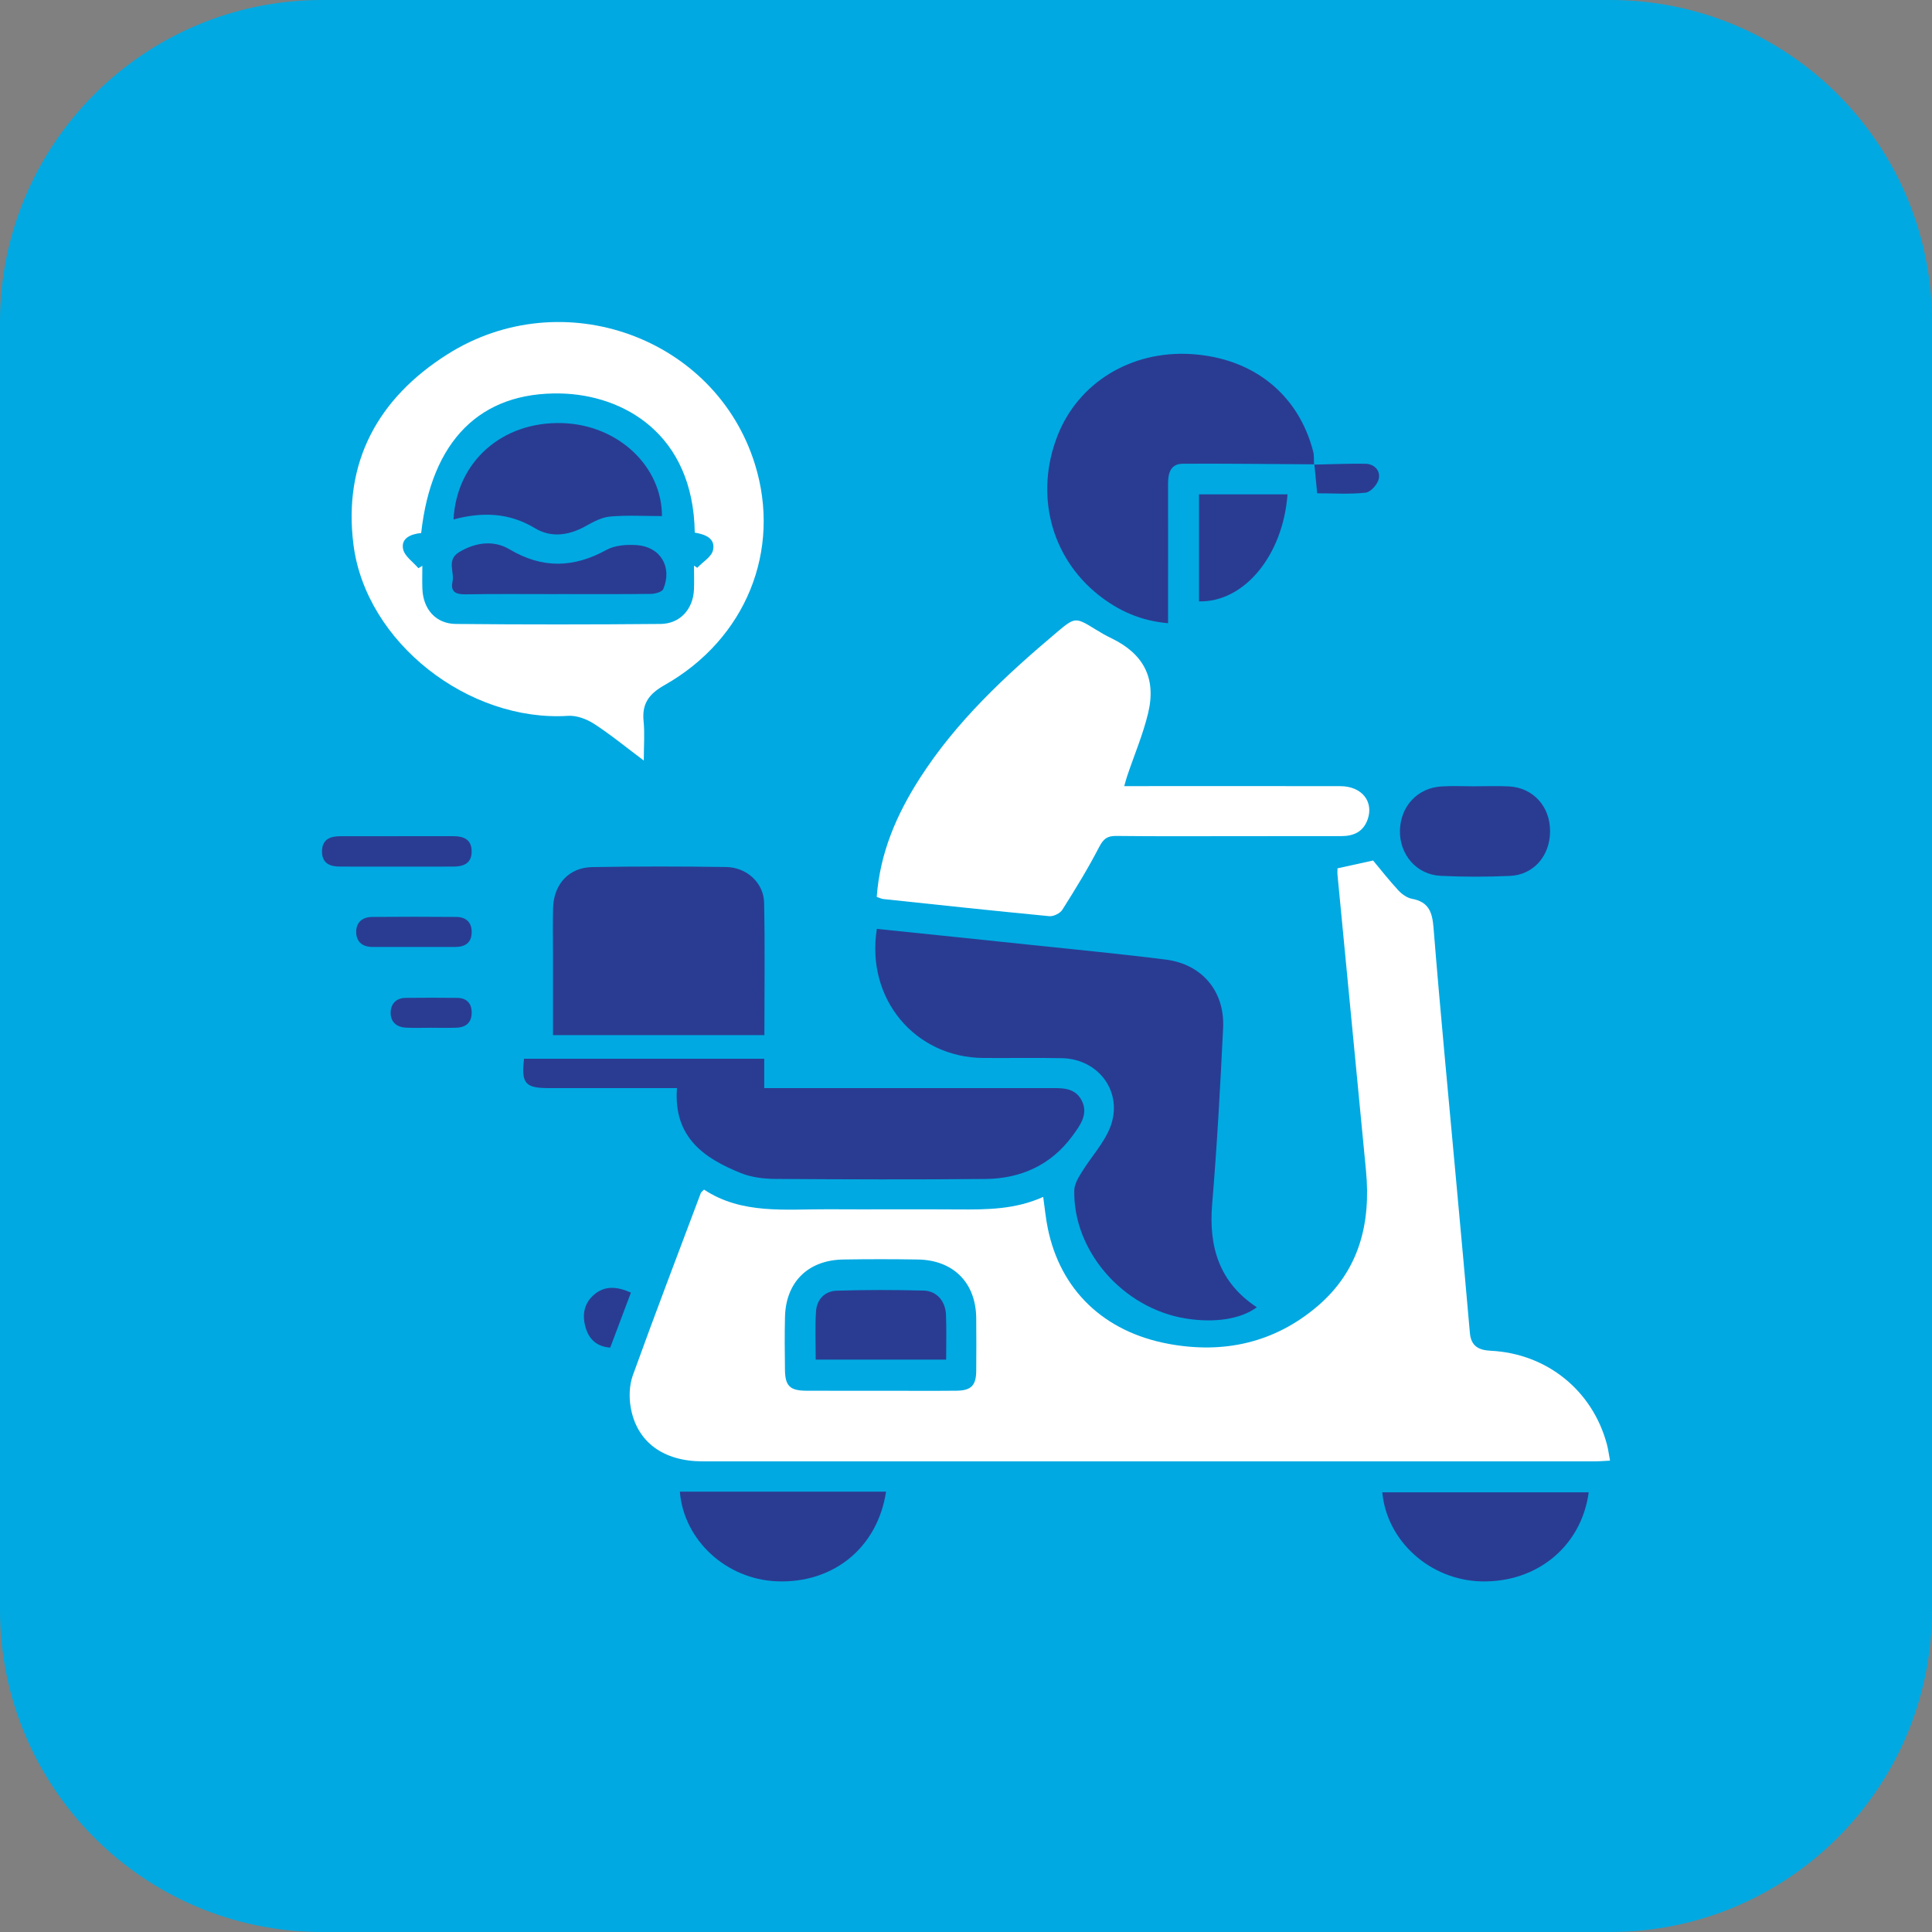 <svg width="48" height="48" viewBox="0 0 48 48" fill="none" xmlns="http://www.w3.org/2000/svg">
<rect x="0" y="0" width="48" height="48" fill="#808080" stroke="none"/>
<g clip-path="url(#clip0_47_3805)">
<path d="M40 0H8C3.582 0 0 3.582 0 8V40C0 44.418 3.582 48 8 48H40C44.418 48 48 44.418 48 40V8C48 3.582 44.418 0 40 0Z" fill="#00A9E2"/>
<g clip-path="url(#clip1_47_3805)">
<path d="M33.227 21.574C33.532 21.507 33.825 21.443 34.114 21.379C34.312 21.616 34.516 21.878 34.741 22.12C34.829 22.215 34.957 22.308 35.079 22.33C35.498 22.408 35.585 22.661 35.616 23.054C35.786 25.169 35.991 27.281 36.183 29.393C36.296 30.634 36.412 31.874 36.519 33.116C36.548 33.447 36.738 33.544 37.037 33.559C38.431 33.629 39.565 34.544 39.923 35.884C39.955 36.001 39.969 36.123 40.001 36.289C39.859 36.296 39.743 36.307 39.626 36.307C32.236 36.307 24.846 36.308 17.457 36.307C16.481 36.307 15.82 35.827 15.67 34.967C15.625 34.712 15.635 34.416 15.721 34.174C16.269 32.656 16.845 31.148 17.413 29.637C17.421 29.619 17.443 29.605 17.491 29.555C18.433 30.177 19.513 30.039 20.572 30.044C21.649 30.051 22.727 30.04 23.806 30.048C24.516 30.053 25.222 30.051 25.918 29.737C25.958 30.015 25.98 30.266 26.031 30.512C26.342 32.042 27.416 33.092 29.044 33.39C30.405 33.639 31.664 33.363 32.733 32.452C33.772 31.565 34.064 30.391 33.937 29.077C33.701 26.631 33.465 24.184 33.23 21.737C33.224 21.682 33.23 21.627 33.23 21.574H33.227ZM21.88 34.553C22.508 34.553 23.136 34.558 23.764 34.552C24.126 34.548 24.25 34.422 24.254 34.065C24.258 33.628 24.258 33.191 24.254 32.753C24.248 31.873 23.69 31.306 22.803 31.292C22.186 31.282 21.569 31.282 20.953 31.292C20.077 31.305 19.523 31.852 19.503 32.72C19.492 33.157 19.496 33.594 19.502 34.032C19.507 34.434 19.625 34.549 20.029 34.552C20.646 34.555 21.263 34.553 21.88 34.553V34.553Z" fill="white"/>
<path d="M15.994 18.895C15.543 18.557 15.164 18.245 14.755 17.981C14.574 17.864 14.326 17.772 14.117 17.785C11.647 17.943 9.092 15.968 8.782 13.533C8.52 11.482 9.392 9.892 11.117 8.802C13.97 7 17.775 8.376 18.756 11.533C19.421 13.672 18.534 15.876 16.509 17.022C16.122 17.241 15.945 17.482 15.99 17.92C16.02 18.218 15.995 18.52 15.995 18.895H15.994ZM10.464 13.243C10.204 13.268 9.962 13.372 10.014 13.639C10.049 13.817 10.261 13.959 10.395 14.117C10.427 14.098 10.46 14.078 10.493 14.057C10.493 14.247 10.487 14.437 10.494 14.627C10.512 15.135 10.827 15.498 11.327 15.502C13.021 15.518 14.716 15.517 16.411 15.502C16.894 15.498 17.217 15.137 17.241 14.656C17.25 14.455 17.242 14.253 17.242 14.053L17.323 14.107C17.459 13.962 17.679 13.835 17.715 13.668C17.782 13.364 17.503 13.274 17.261 13.232C17.226 10.78 15.489 9.81 13.929 9.776C11.936 9.732 10.718 10.945 10.464 13.243Z" fill="white"/>
<path d="M21.785 23.078C23.073 23.211 24.346 23.342 25.617 23.476C26.733 23.594 27.851 23.7 28.964 23.841C29.863 23.954 30.432 24.628 30.388 25.541C30.317 26.998 30.238 28.456 30.116 29.91C30.026 30.982 30.293 31.864 31.226 32.479C30.822 32.776 30.17 32.874 29.451 32.756C27.898 32.501 26.658 31.082 26.69 29.572C26.694 29.415 26.796 29.25 26.884 29.109C27.11 28.741 27.422 28.409 27.579 28.015C27.919 27.154 27.312 26.309 26.382 26.29C25.731 26.277 25.08 26.29 24.429 26.285C22.729 26.271 21.507 24.811 21.785 23.079V23.078Z" fill="#2A3C92"/>
<path d="M27.931 19.531C28.079 19.531 28.198 19.531 28.319 19.531C29.981 19.531 31.642 19.528 33.304 19.532C33.831 19.534 34.134 19.912 33.98 20.355C33.871 20.668 33.63 20.773 33.322 20.773C32.514 20.773 31.706 20.774 30.897 20.774C29.842 20.774 28.786 20.781 27.732 20.769C27.507 20.766 27.414 20.842 27.309 21.043C27.032 21.578 26.716 22.093 26.395 22.601C26.338 22.692 26.173 22.773 26.068 22.762C24.694 22.63 23.322 22.483 21.95 22.337C21.898 22.331 21.848 22.305 21.782 22.284C21.862 21.19 22.276 20.235 22.851 19.338C23.759 17.921 24.974 16.791 26.247 15.717C26.714 15.323 26.717 15.329 27.234 15.647C27.358 15.724 27.485 15.796 27.616 15.859C28.411 16.244 28.732 16.847 28.526 17.713C28.399 18.245 28.182 18.753 28.007 19.273C27.982 19.345 27.963 19.419 27.932 19.529L27.931 19.531Z" fill="white"/>
<path d="M16.819 27.033C16.233 27.033 15.685 27.033 15.139 27.033C14.633 27.033 14.128 27.033 13.623 27.033C13.047 27.033 12.947 26.913 13.02 26.304H18.987V27.033C19.142 27.033 19.271 27.033 19.4 27.033C21.612 27.033 23.824 27.033 26.036 27.034C26.349 27.034 26.696 27.001 26.872 27.336C27.053 27.681 26.827 27.973 26.64 28.227C26.111 28.945 25.364 29.282 24.488 29.291C22.748 29.308 21.007 29.302 19.267 29.29C18.979 29.288 18.673 29.252 18.409 29.146C17.489 28.775 16.728 28.255 16.819 27.034V27.033Z" fill="#2A3C92"/>
<path d="M32.654 11.536C31.565 11.529 30.478 11.516 29.389 11.521C29.083 11.523 29.019 11.753 29.02 12.017C29.023 13.039 29.02 14.062 29.02 15.083C29.02 15.205 29.02 15.328 29.02 15.483C28.349 15.427 27.788 15.176 27.291 14.781C26.105 13.839 25.707 12.28 26.271 10.832C26.786 9.509 28.099 8.705 29.594 8.797C31.129 8.892 32.257 9.79 32.626 11.219C32.652 11.322 32.641 11.435 32.647 11.542L32.655 11.536L32.654 11.536Z" fill="#2A3C92"/>
<path d="M18.992 25.718H13.739C13.739 25.02 13.739 24.339 13.739 23.657C13.739 23.286 13.731 22.916 13.742 22.545C13.76 21.968 14.137 21.553 14.71 21.543C15.821 21.523 16.933 21.524 18.045 21.541C18.555 21.55 18.973 21.936 18.984 22.425C19.007 23.512 18.991 24.601 18.991 25.718H18.992Z" fill="#2A3C92"/>
<path d="M39.471 37.077C39.289 38.419 38.183 39.324 36.798 39.289C35.533 39.256 34.454 38.292 34.343 37.077H39.471Z" fill="#2A3C92"/>
<path d="M22.014 37.06C21.8 38.458 20.7 39.344 19.297 39.287C18.042 39.235 16.988 38.267 16.891 37.06H22.014Z" fill="#2A3C92"/>
<path d="M36.649 19.535C36.93 19.535 37.211 19.523 37.491 19.538C38.094 19.57 38.516 20.04 38.511 20.659C38.507 21.267 38.1 21.737 37.511 21.762C36.94 21.787 36.365 21.788 35.794 21.76C35.192 21.731 34.766 21.23 34.781 20.628C34.797 20.031 35.218 19.576 35.808 19.539C36.087 19.521 36.369 19.536 36.65 19.536C36.65 19.536 36.65 19.536 36.65 19.535H36.649Z" fill="#2A3C92"/>
<path d="M31.988 12.281C31.874 13.81 30.905 14.968 29.789 14.941V12.281H31.988Z" fill="#2A3C92"/>
<path d="M9.896 20.775C10.355 20.775 10.813 20.774 11.273 20.775C11.527 20.776 11.719 20.862 11.718 21.155C11.718 21.451 11.517 21.529 11.267 21.53C10.327 21.532 9.387 21.532 8.446 21.53C8.195 21.53 7.997 21.447 8 21.151C8.003 20.856 8.199 20.776 8.451 20.776C8.933 20.775 9.414 20.776 9.896 20.776V20.775Z" fill="#2A3C92"/>
<path d="M10.265 23.527C9.929 23.527 9.593 23.526 9.257 23.527C9.019 23.527 8.86 23.412 8.85 23.175C8.839 22.919 9.001 22.782 9.252 22.781C9.946 22.775 10.64 22.775 11.335 22.781C11.569 22.782 11.719 22.906 11.719 23.153C11.719 23.421 11.559 23.527 11.307 23.527C10.959 23.527 10.613 23.527 10.265 23.527Z" fill="#2A3C92"/>
<path d="M10.713 25.534C10.501 25.534 10.287 25.544 10.076 25.531C9.841 25.517 9.695 25.378 9.706 25.14C9.717 24.924 9.856 24.793 10.082 24.792C10.507 24.787 10.933 24.787 11.358 24.792C11.584 24.794 11.714 24.918 11.719 25.145C11.725 25.39 11.59 25.521 11.352 25.532C11.139 25.542 10.927 25.534 10.714 25.534H10.713Z" fill="#2A3C92"/>
<path d="M15.675 32.114C15.502 32.572 15.334 33.021 15.161 33.481C14.839 33.458 14.647 33.285 14.559 33.013C14.46 32.706 14.492 32.404 14.746 32.177C15.023 31.929 15.337 31.965 15.675 32.114Z" fill="#2A3C92"/>
<path d="M32.646 11.543C33.071 11.535 33.496 11.516 33.921 11.522C34.147 11.526 34.299 11.692 34.255 11.896C34.227 12.033 34.055 12.226 33.929 12.24C33.534 12.284 33.132 12.256 32.725 12.256C32.699 11.993 32.678 11.763 32.655 11.535L32.647 11.541L32.646 11.543Z" fill="#2A3C92"/>
<path d="M23.507 33.779H20.266C20.266 33.368 20.248 32.977 20.273 32.588C20.292 32.283 20.491 32.076 20.793 32.067C21.51 32.045 22.228 32.045 22.944 32.064C23.274 32.073 23.489 32.324 23.503 32.667C23.517 33.024 23.507 33.383 23.507 33.779Z" fill="#2A3C92"/>
<path d="M11.268 12.905C11.343 11.463 12.486 10.464 13.972 10.512C15.366 10.556 16.447 11.592 16.446 12.822C16.017 12.822 15.585 12.796 15.159 12.833C14.948 12.852 14.735 12.968 14.543 13.075C14.127 13.306 13.69 13.364 13.291 13.123C12.645 12.733 11.984 12.716 11.268 12.905Z" fill="#2A3C92"/>
<path d="M13.855 14.761C13.092 14.761 12.329 14.753 11.567 14.766C11.327 14.769 11.187 14.708 11.243 14.45C11.294 14.207 11.089 13.911 11.405 13.719C11.813 13.472 12.268 13.415 12.656 13.646C13.478 14.134 14.253 14.111 15.072 13.66C15.281 13.545 15.571 13.527 15.819 13.543C16.409 13.583 16.709 14.089 16.479 14.635C16.449 14.706 16.282 14.753 16.177 14.755C15.403 14.765 14.63 14.76 13.856 14.76L13.855 14.761Z" fill="#2A3C92"/>
</g>
</g>
<defs>
<clipPath id="clip0_47_3805">
<rect width="48" height="48" fill="white"/>
</clipPath>
<clipPath id="clip1_47_3805">
<rect width="32" height="31.29" fill="white" transform="translate(8 8)"/>
</clipPath>
</defs>
</svg>
